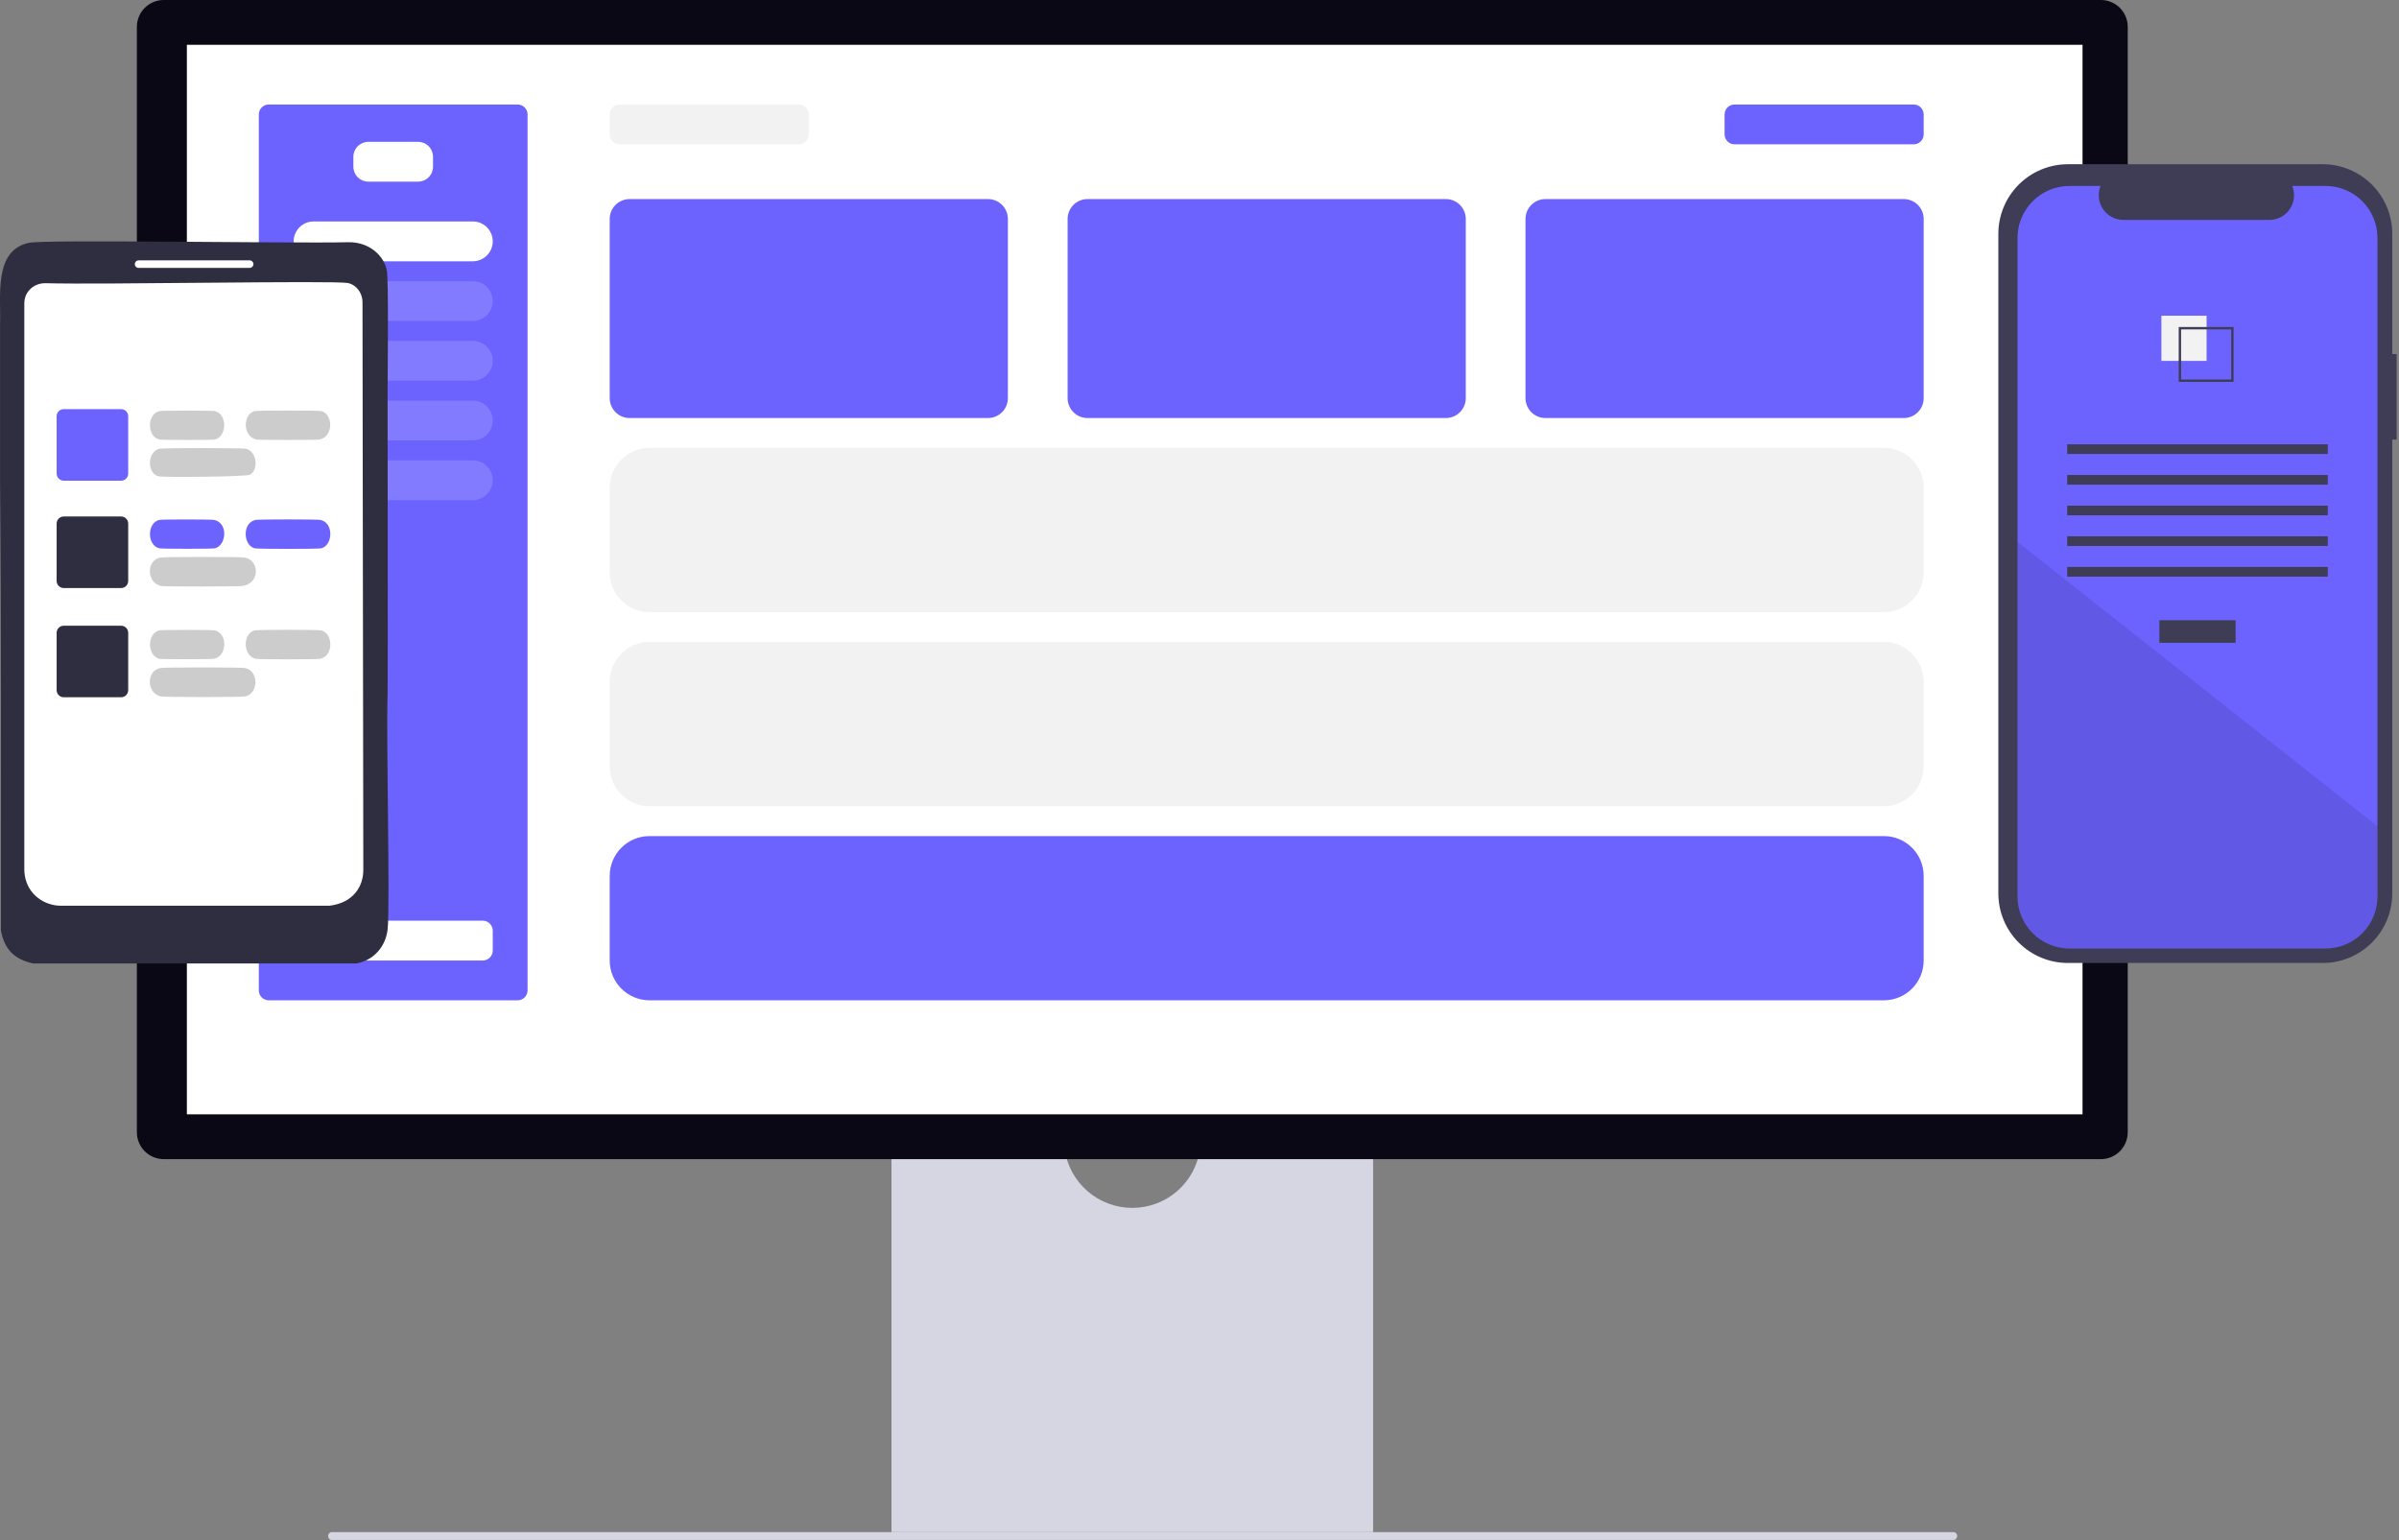 <svg width="964" height="619" viewBox="0 0 964 619" fill="none" xmlns="http://www.w3.org/2000/svg">
<rect x="0" y="0" width="964" height="619" fill="#808080" stroke="none"/>
<g clip-path="url(#clip0_1241_619)">
<path d="M131.858 617.294C131.825 617.676 131.944 618.055 132.188 618.35C132.433 618.645 132.785 618.831 133.166 618.869H785.15C785.52 618.803 785.854 618.609 786.095 618.321C786.336 618.033 786.468 617.669 786.468 617.294C786.468 616.918 786.336 616.555 786.095 616.267C785.854 615.979 785.52 615.785 785.15 615.719H133.166C132.785 615.756 132.433 615.943 132.188 616.238C131.944 616.532 131.825 616.912 131.858 617.294Z" fill="#D6D6E3"/>
<path d="M482.195 461.887C481.247 468.423 477.977 474.399 472.983 478.72C467.989 483.042 461.606 485.421 455.002 485.421C448.397 485.421 442.014 483.042 437.02 478.72C432.026 474.399 428.756 468.423 427.808 461.887H358.236V615.718H551.767V461.887H482.195Z" fill="#D6D6E3"/>
<path d="M844.214 465.825H65.789C62.928 465.822 60.186 464.684 58.163 462.662C56.141 460.639 55.003 457.897 55 455.036V10.789C55.003 7.928 56.141 5.186 58.163 3.163C60.186 1.141 62.928 0.003 65.789 0H844.214C847.074 0.004 849.816 1.142 851.838 3.164C853.86 5.187 854.997 7.929 855 10.789V455.036C854.997 457.897 853.859 460.639 851.837 462.662C849.814 464.684 847.072 465.822 844.211 465.825H844.214Z" fill="#090814"/>
<path d="M836.835 18.004H75.088V447.823H836.835V18.004Z" fill="white"/>
<path d="M208 42H108C105.791 42 104 43.791 104 46V398C104 400.209 105.791 402 108 402H208C210.209 402 212 400.209 212 398V46C212 43.791 210.209 42 208 42Z" fill="#6C63FF"/>
<path d="M148 57H168C169.591 57 171.117 57.632 172.243 58.757C173.368 59.883 174 61.409 174 63V67C174 68.591 173.368 70.117 172.243 71.243C171.117 72.368 169.591 73 168 73H148C146.409 73 144.883 72.368 143.757 71.243C142.632 70.117 142 68.591 142 67V63C142 61.409 142.632 59.883 143.757 58.757C144.883 57.632 146.409 57 148 57Z" fill="white"/>
<path d="M122 370H194C195.061 370 196.078 370.421 196.828 371.172C197.579 371.922 198 372.939 198 374V382C198 383.061 197.579 384.078 196.828 384.828C196.078 385.579 195.061 386 194 386H122C120.939 386 119.922 385.579 119.172 384.828C118.421 384.078 118 383.061 118 382V374C118 372.939 118.421 371.922 119.172 371.172C119.922 370.421 120.939 370 122 370Z" fill="white"/>
<path d="M249 42H321C322.061 42 323.078 42.421 323.828 43.172C324.579 43.922 325 44.939 325 46V54C325 55.061 324.579 56.078 323.828 56.828C323.078 57.579 322.061 58 321 58H249C247.939 58 246.922 57.579 246.172 56.828C245.421 56.078 245 55.061 245 54V46C245 44.939 245.421 43.922 246.172 43.172C246.922 42.421 247.939 42 249 42Z" fill="#F2F2F2"/>
<path d="M397 80H253C248.582 80 245 83.582 245 88V160C245 164.418 248.582 168 253 168H397C401.418 168 405 164.418 405 160V88C405 83.582 401.418 80 397 80Z" fill="#6C63FF"/>
<path d="M190 89H126C121.582 89 118 92.582 118 97C118 101.418 121.582 105 126 105H190C194.418 105 198 101.418 198 97C198 92.582 194.418 89 190 89Z" fill="white"/>
<path d="M757 336H261C252.163 336 245 343.163 245 352V386C245 394.837 252.163 402 261 402H757C765.837 402 773 394.837 773 386V352C773 343.163 765.837 336 757 336Z" fill="#6C63FF"/>
<path d="M697 42H769C770.061 42 771.078 42.421 771.828 43.172C772.579 43.922 773 44.939 773 46V54C773 55.061 772.579 56.078 771.828 56.828C771.078 57.579 770.061 58 769 58H697C695.939 58 694.922 57.579 694.172 56.828C693.421 56.078 693 55.061 693 54V46C693 44.939 693.421 43.922 694.172 43.172C694.922 42.421 695.939 42 697 42Z" fill="#6C63FF"/>
<path opacity="0.149" d="M190 113H126C121.582 113 118 116.582 118 121C118 125.418 121.582 129 126 129H190C194.418 129 198 125.418 198 121C198 116.582 194.418 113 190 113Z" fill="white"/>
<path opacity="0.149" d="M190 137H126C121.582 137 118 140.582 118 145C118 149.418 121.582 153 126 153H190C194.418 153 198 149.418 198 145C198 140.582 194.418 137 190 137Z" fill="white"/>
<path opacity="0.149" d="M190 161H126C121.582 161 118 164.582 118 169C118 173.418 121.582 177 126 177H190C194.418 177 198 173.418 198 169C198 164.582 194.418 161 190 161Z" fill="white"/>
<path opacity="0.149" d="M190 185H126C121.582 185 118 188.582 118 193C118 197.418 121.582 201 126 201H190C194.418 201 198 197.418 198 193C198 188.582 194.418 185 190 185Z" fill="white"/>
<path d="M765 80H621C616.582 80 613 83.582 613 88V160C613 164.418 616.582 168 621 168H765C769.418 168 773 164.418 773 160V88C773 83.582 769.418 80 765 80Z" fill="#6C63FF"/>
<path d="M581 80H437C432.582 80 429 83.582 429 88V160C429 164.418 432.582 168 437 168H581C585.418 168 589 164.418 589 160V88C589 83.582 585.418 80 581 80Z" fill="#6C63FF"/>
<path d="M757 258H261C252.163 258 245 265.163 245 274V308C245 316.837 252.163 324 261 324H757C765.837 324 773 316.837 773 308V274C773 265.163 765.837 258 757 258Z" fill="#F2F2F2"/>
<path d="M757 180H261C252.163 180 245 187.163 245 196V230C245 238.837 252.163 246 261 246H757C765.837 246 773 238.837 773 230V196C773 187.163 765.837 180 757 180Z" fill="#F2F2F2"/>
</g>
<g clip-path="url(#clip1_1241_619)">
<path d="M155.749 157.463C155.723 165.708 155.905 273.413 155.749 278.383C155.135 297.965 156.82 364.302 155.749 373.571C154.95 380.487 150.086 386.022 143.136 387.194H13.303C5.69 385.501 1.8 381.549 0.353 373.908C0.309 313.756 0.561 253.591 0.016 193.453V130.218C0.455 119.285 -2.7 100.577 11.621 97.591C18.57 96.142 114.75 97.88 140.04 97.347C144.319 97.256 148.541 98.753 151.593 101.754C153.477 103.606 154.869 105.911 155.413 108.523C156.219 112.4 155.775 149.365 155.749 157.463Z" fill="#2F2E41"/>
<path d="M10.96 117.641C12.544 115.132 15.408 113.725 18.374 113.812C40.642 114.462 133.52 112.655 139.772 113.736C140.365 113.838 140.965 114.06 141.548 114.368C144.132 115.736 145.658 118.515 145.663 121.44L145.99 349.64C145.995 352.917 144.993 356.167 142.909 358.697C140.432 361.703 136.909 363.434 132.372 363.985H24.422C23.573 363.985 22.721 363.927 21.885 363.772C18.517 363.144 15.624 361.551 13.464 359.205C11.01 356.541 9.771 352.976 9.771 349.353L9.771 122.01C9.771 120.509 10.118 119.007 10.906 117.729C10.924 117.7 10.942 117.67 10.96 117.641Z" fill="white"/>
<path d="M64.429 224.062C66.097 223.74 96.733 223.74 98.401 224.062C104.327 225.206 104.556 234.465 97.392 235.498C95.777 235.731 66.37 235.793 64.765 235.498C58.931 234.426 58.615 225.183 64.429 224.062Z" fill="#CCCCCC"/>
<path d="M64.428 268.46C66.096 268.138 96.733 268.138 98.4 268.46C104.115 269.562 103.999 278.812 98.4 279.896C96.749 280.216 66.419 280.2 64.765 279.896C58.886 278.816 58.576 269.589 64.428 268.46Z" fill="#CCCCCC"/>
<path d="M64.092 180.336C65.784 179.964 97.038 180 98.737 180.336C103.232 181.226 104.078 188.767 100.419 190.763C98.804 191.644 65.706 191.87 63.756 191.436C58.99 190.377 59.075 181.442 64.092 180.336Z" fill="#CCCCCC"/>
<path d="M102.773 208.926C104.045 208.681 127.401 208.681 128.672 208.926C134.277 210.006 133.8 219.308 129.009 220.362C127.711 220.647 103.734 220.647 102.437 220.362C97.692 219.319 97.163 210.007 102.773 208.926Z" fill="#6C63FF"/>
<path d="M102.437 253.323C103.734 253.038 127.711 253.038 129.009 253.323C133.948 254.41 134.136 263.642 128.672 264.76C127.404 265.019 104.038 265.038 102.773 264.76C97.478 263.594 97.421 254.427 102.437 253.323Z" fill="#CCCCCC"/>
<path d="M102.437 165.198C103.734 164.913 127.711 164.913 129.009 165.198C133.919 166.278 134.157 175.511 128.336 176.635C127.098 176.874 104.348 176.873 103.109 176.635C97.387 175.531 97.507 166.283 102.437 165.198Z" fill="#CCCCCC"/>
<path d="M64.092 165.198C65.176 164.96 85.208 164.96 86.292 165.198C91.464 166.337 91.262 175.541 86.292 176.635C85.208 176.873 65.176 176.873 64.092 176.635C58.993 175.512 58.978 166.324 64.092 165.198Z" fill="#CCCCCC"/>
<path d="M64.092 208.924C65.16 208.689 84.882 208.717 85.955 208.924C91.856 210.062 91.031 219.317 86.292 220.36C85.208 220.598 65.176 220.598 64.092 220.36C58.993 219.238 58.978 210.049 64.092 208.924Z" fill="#6C63FF"/>
<path d="M64.092 253.323C65.176 253.085 85.208 253.085 86.292 253.323C91.478 254.465 91.453 263.7 85.955 264.76C84.882 264.966 65.16 264.994 64.092 264.76C59.122 263.666 58.92 254.462 64.092 253.323Z" fill="#CCCCCC"/>
<path d="M48.661 164.422H25.614C24.037 164.422 22.758 165.701 22.758 167.278V190.324C22.758 191.902 24.037 193.18 25.614 193.18H48.661C50.238 193.18 51.517 191.902 51.517 190.324V167.278C51.517 165.701 50.238 164.422 48.661 164.422Z" fill="#6C63FF"/>
<path d="M48.661 207.562H25.614C24.037 207.562 22.758 208.841 22.758 210.419V233.465C22.758 235.042 24.037 236.321 25.614 236.321H48.661C50.238 236.321 51.517 235.042 51.517 233.465V210.419C51.517 208.841 50.238 207.562 48.661 207.562Z" fill="#2F2E41"/>
<path d="M48.661 251.457H25.614C24.037 251.457 22.758 252.736 22.758 254.313V277.359C22.758 278.937 24.037 280.215 25.614 280.215H48.661C50.238 280.215 51.517 278.937 51.517 277.359V254.313C51.517 252.736 50.238 251.457 48.661 251.457Z" fill="#2F2E41"/>
<path d="M100.33 107.664H55.679C54.845 107.664 54.166 106.985 54.166 106.15C54.166 105.316 54.845 104.637 55.679 104.637H100.33C101.165 104.637 101.844 105.316 101.844 106.15C101.844 106.985 101.165 107.664 100.33 107.664Z" fill="white"/>
</g>
<path d="M963.059 142.282H961.295V93.965C961.295 90.292 960.572 86.656 959.167 83.263C957.761 79.87 955.701 76.787 953.105 74.191C950.508 71.594 947.425 69.534 944.032 68.129C940.639 66.723 937.003 66 933.331 66H830.965C827.292 66 823.656 66.723 820.263 68.129C816.87 69.534 813.787 71.594 811.191 74.191C808.594 76.787 806.534 79.87 805.129 83.263C803.723 86.656 803 90.292 803 93.965V359.035C803 362.708 803.723 366.344 805.129 369.737C806.534 373.13 808.594 376.213 811.191 378.809C813.787 381.406 816.87 383.466 820.263 384.871C823.656 386.277 827.292 387 830.965 387H933.331C937.003 387 940.639 386.277 944.032 384.871C947.425 383.466 950.508 381.406 953.105 378.809C955.701 376.213 957.761 373.13 959.167 369.737C960.572 366.344 961.295 362.708 961.295 359.035V176.674H963.059V142.282Z" fill="#3F3D56"/>
<path d="M955.34 95.607V360.291C955.341 365.83 953.142 371.142 949.226 375.06C945.31 378.977 939.998 381.178 934.46 381.179H831.599C826.061 381.178 820.749 378.977 816.833 375.06C812.917 371.142 810.718 365.83 810.719 360.291V95.607C810.719 90.069 812.92 84.759 816.835 80.843C820.751 76.927 826.062 74.727 831.599 74.727H844.079C843.465 76.233 843.23 77.867 843.397 79.486C843.563 81.104 844.125 82.656 845.032 84.007C845.94 85.357 847.166 86.463 848.601 87.228C850.037 87.992 851.639 88.392 853.266 88.392H911.911C913.538 88.392 915.139 87.993 916.575 87.228C918.011 86.463 919.237 85.357 920.144 84.007C921.052 82.656 921.614 81.104 921.78 79.486C921.946 77.867 921.712 76.233 921.098 74.727H934.46C939.997 74.727 945.308 76.927 949.224 80.843C953.139 84.759 955.34 90.069 955.34 95.607Z" fill="#6C63FF"/>
<path d="M898.35 249.25H867.709V258.33H898.35V249.25Z" fill="#3F3D56"/>
<path d="M935.394 178.555H830.665V182.446H935.394V178.555Z" fill="#3F3D56"/>
<path d="M935.394 190.879H830.665V194.77H935.394V190.879Z" fill="#3F3D56"/>
<path d="M935.394 203.199H830.665V207.091H935.394V203.199Z" fill="#3F3D56"/>
<path d="M935.394 215.523H830.665V219.415H935.394V215.523Z" fill="#3F3D56"/>
<path d="M935.394 227.848H830.665V231.739H935.394V227.848Z" fill="#3F3D56"/>
<path d="M886.688 126.875H868.527V145.036H886.688V126.875Z" fill="#F2F2F2"/>
<path d="M875.479 131.418V153.47H897.532V131.418H875.479ZM896.575 152.514H876.436V132.375H896.575V152.514Z" fill="#3F3D56"/>
<path opacity="0.1" d="M955.34 332.027V360.292C955.341 365.831 953.142 371.144 949.226 375.061C945.31 378.978 939.998 381.179 934.46 381.18H831.599C826.061 381.179 820.749 378.978 816.833 375.061C812.917 371.144 810.718 365.831 810.719 360.292V217.77L897.377 286.232L898.86 287.403L914.981 300.135L916.486 301.329L955.34 332.027Z" fill="black"/>
<defs>
<clipPath id="clip0_1241_619">
<rect width="800.003" height="618.867" fill="white" transform="translate(55)"/>
</clipPath>
<clipPath id="clip1_1241_619">
<rect width="156.115" height="290.194" fill="white" transform="translate(0 97)"/>
</clipPath>
</defs>
</svg>
